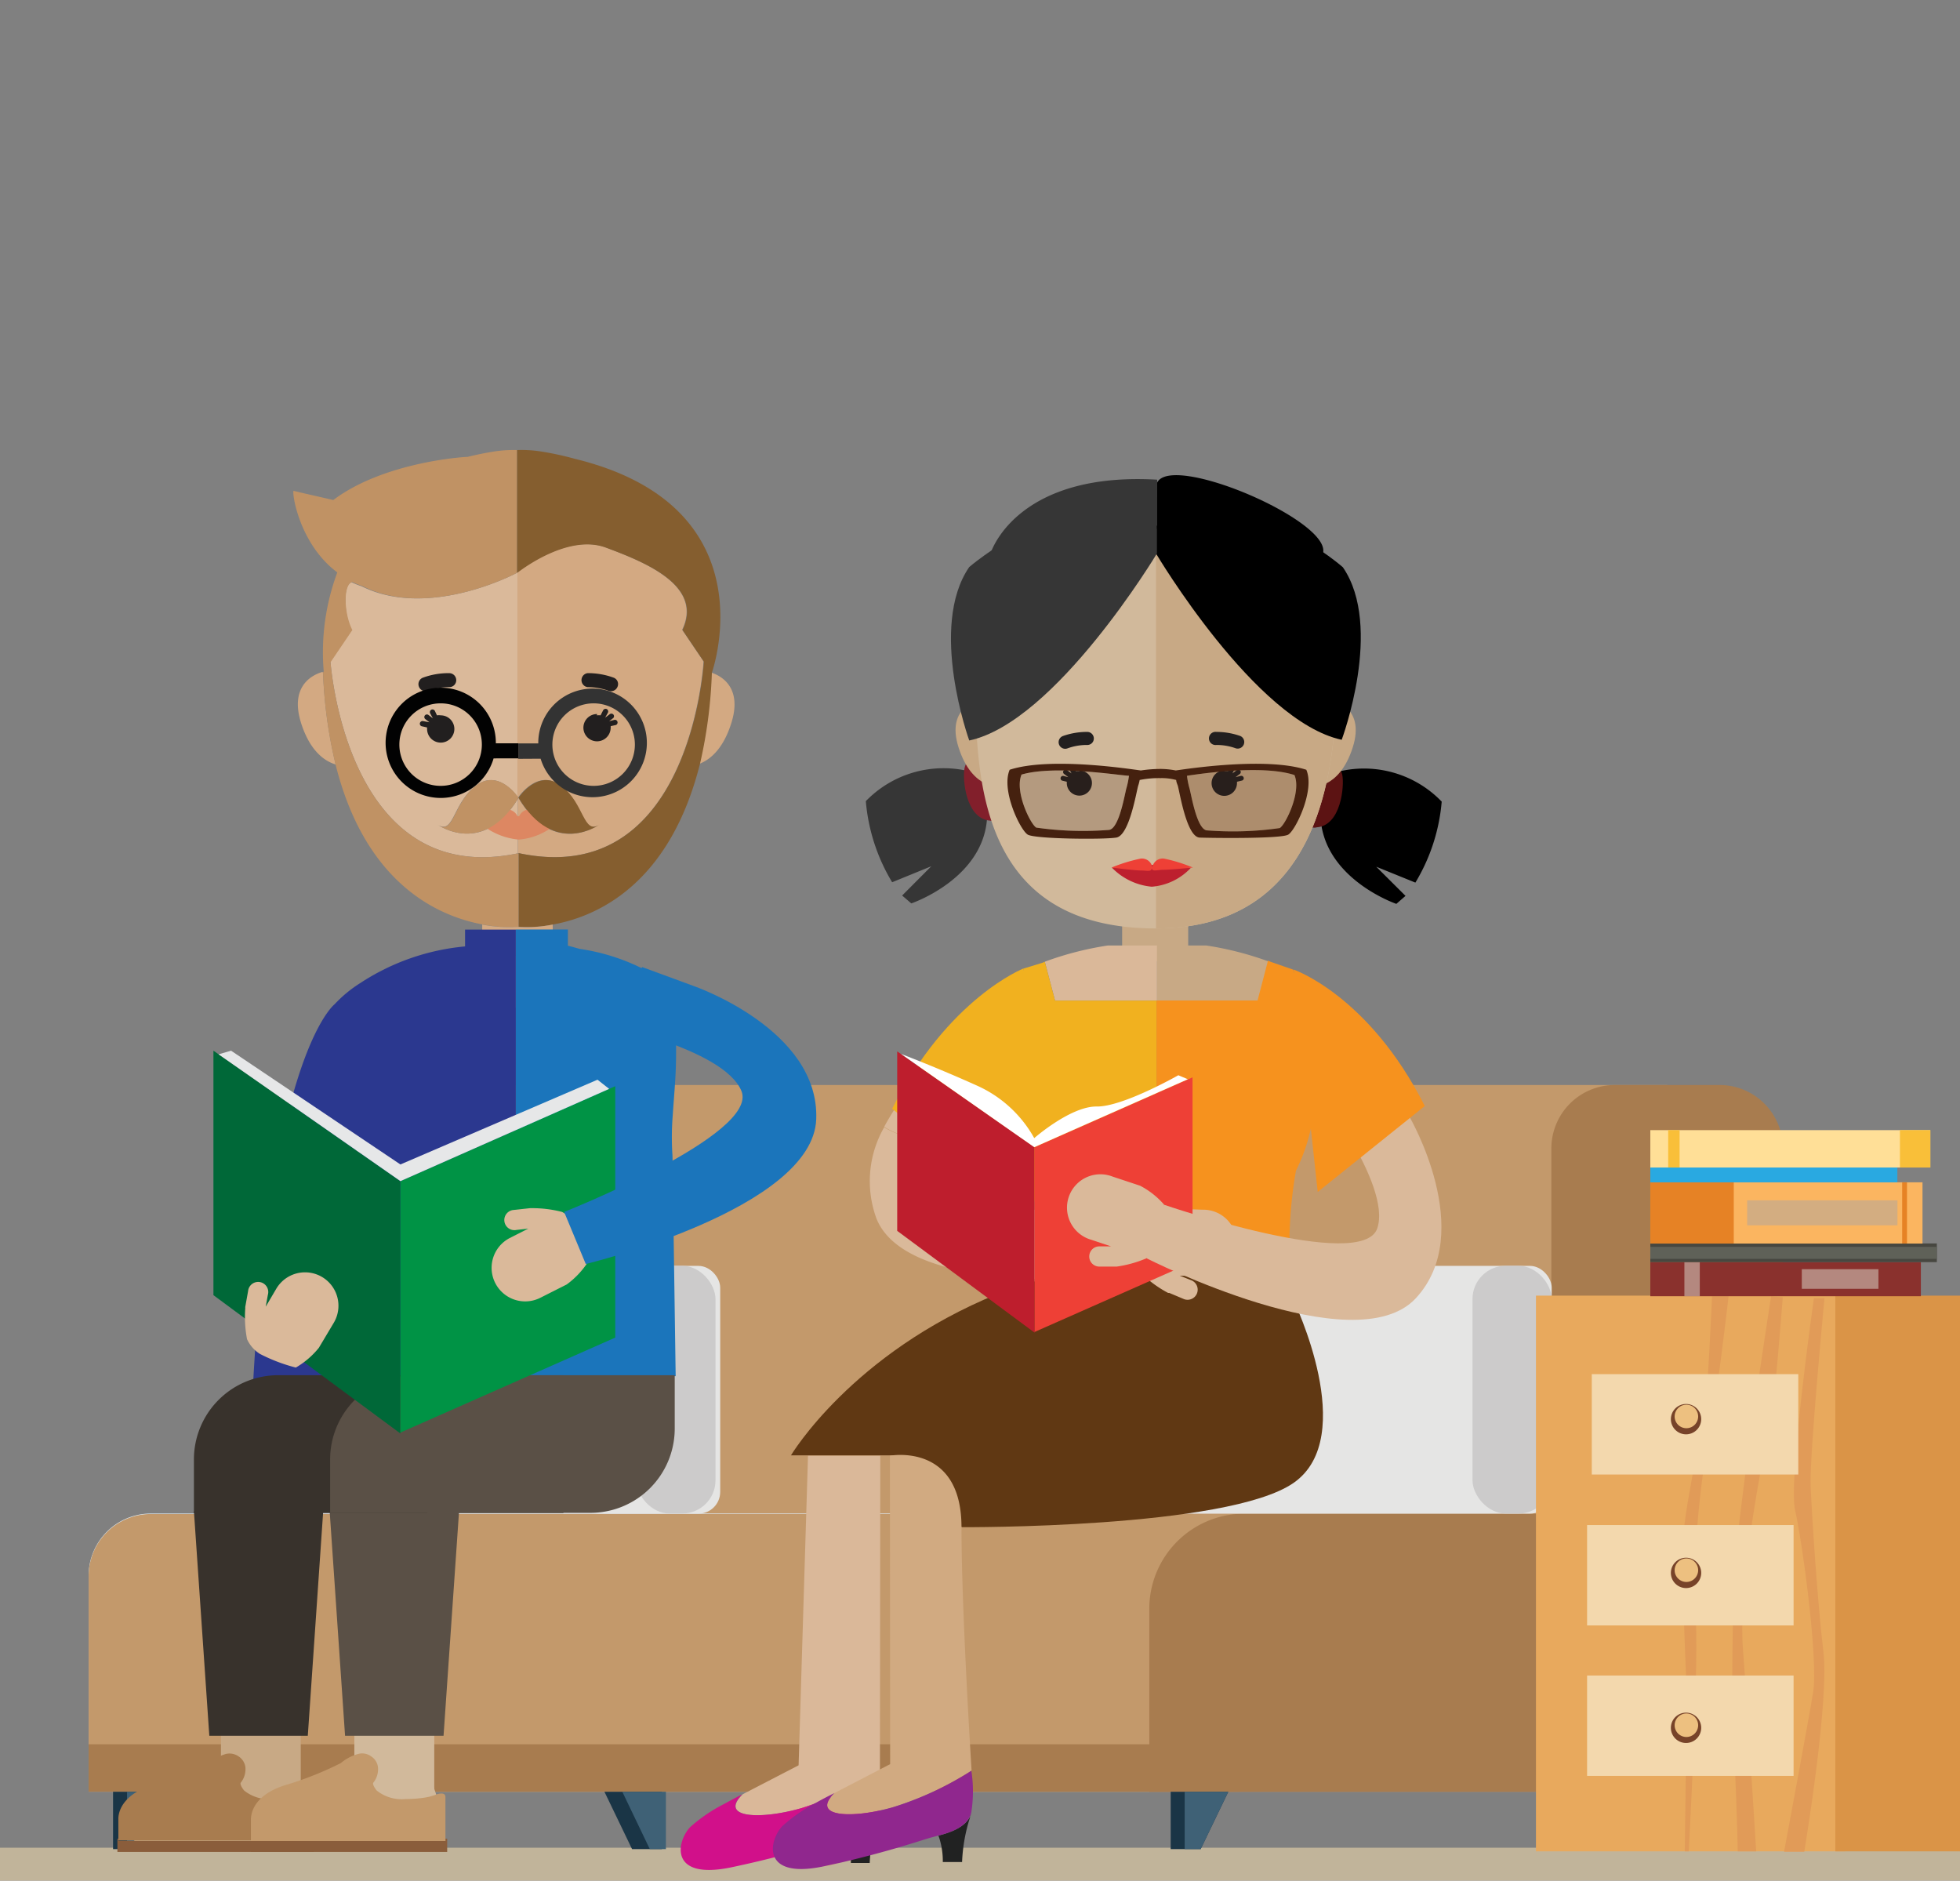 <svg id="Layer_1" data-name="Layer 1" xmlns="http://www.w3.org/2000/svg" viewBox="0 0 166.77 160"><rect x="0" y="0" width="166.77" height="160" fill="#808080" stroke="none"/><defs><style>.cls-1{fill:#5c1313;}.cls-2{fill:#363636;}.cls-3{fill:#821f2b;}.cls-4{fill:#c8a985;}.cls-5{fill:#d1b99b;}.cls-6{fill:#221f1f;}.cls-57,.cls-58,.cls-6{fill-rule:evenodd;}.cls-7{fill:#bd202e;}.cls-8{fill:#ee4036;}.cls-9{fill:#c1b49a;}.cls-10{fill:#c3996b;}.cls-11{fill:#a87c4f;}.cls-12{fill:#dfeffa;}.cls-13{fill:#1a3546;}.cls-14{fill:#3f6176;}.cls-15{fill:#e5e5e4;}.cls-16{fill:#cccbcb;}.cls-17{fill:#dab99a;}.cls-18{fill:#dab899;}.cls-19{fill:#212222;}.cls-20{fill:#d1108a;}.cls-21{fill:#603813;}.cls-22{fill:#f6921e;}.cls-23{fill:#f1b11f;}.cls-24{fill:#eb008b;}.cls-25{fill:#d1aa81;}.cls-26{fill:#90278e;}.cls-27{fill:#e8a95d;}.cls-28{fill:#e19b58;}.cls-29{fill:#f3d8ad;}.cls-30{fill:#da9447;}.cls-31{fill:#774329;}.cls-32{fill:#edc080;}.cls-33{fill:#be1e2d;}.cls-34{fill:#fff;}.cls-35{fill:#855e2f;}.cls-36{fill:#c09264;}.cls-37{fill:#d3a982;}.cls-38{fill:#dd8762;}.cls-39{fill:#38322c;}.cls-40{fill:#2b388f;}.cls-41{fill:#1b75bb;}.cls-42{fill:#5a5046;}.cls-43{fill:#8a5d3b;}.cls-44{fill:#006838;}.cls-45{fill:#009345;}.cls-46{fill:#e6e7e8;}.cls-47{fill:#8a312d;}.cls-48{fill:#dbdccf;opacity:0.51;}.cls-49{fill:#474740;}.cls-50{fill:#5f6158;}.cls-51{fill:#fbb560;}.cls-52{fill:#e68225;}.cls-53{fill:#d3ad81;}.cls-54{fill:#29a9e1;}.cls-55{fill:#ffdf97;}.cls-56{fill:#f9bf39;}.cls-57,.cls-58{fill:#45210f;}.cls-58{opacity:0.2;}.cls-59{fill:#333;}.cls-60{fill:#020202;}</style></defs><title>object-05_new</title><path d="M114,65.62a9.18,9.18,0,0,1,8.67,2.58,15.92,15.92,0,0,1-2.24,6.89l-3.33-1.35,2.49,2.48-.78.68s-6.42-2.19-6.46-7.7A3.67,3.67,0,0,0,114,65.62Z"/><path class="cls-1" d="M112.55,64.35s1.47.62,1.66,1.57-.1,4.33-2.19,4.47c0,0-.65.26-1.16-.77C110.86,69.62,112.81,66.27,112.55,64.35Z"/><path class="cls-2" d="M82.29,65.58A3.66,3.66,0,0,0,84,69.16c0,5.52-6.46,7.7-6.46,7.7l-.78-.67,2.48-2.49-3.33,1.36a15.94,15.94,0,0,1-2.24-6.9A9.21,9.21,0,0,1,82.29,65.58Z"/><path class="cls-3" d="M83.72,63.78c-.25,1.91,1.69,5.27,1.69,5.27-.5,1-1.16.77-1.16.77-2.08-.15-2.37-3.53-2.18-4.48S83.72,63.78,83.72,63.78Z"/><path class="cls-4" d="M115.09,63.62c-1.17,3.63-3.56,3.32-3.56,3.32l1.65-7.42S116.26,60,115.09,63.62Z"/><path class="cls-4" d="M83.48,59.52l1.65,7.42s-2.39.31-3.56-3.32S83.48,59.52,83.48,59.52Z"/><rect class="cls-4" x="95.48" y="76.18" width="5.62" height="5.61"/><path class="cls-5" d="M98.36,42.29a15.34,15.34,0,0,1,15.36,15.33c0,8.48-1.65,21.37-15.36,21.37C83.21,79,83,66.1,83,57.62A15.35,15.35,0,0,1,98.36,42.29Z"/><path class="cls-4" d="M113.72,57.62c0,8.48-1.65,21.37-15.36,21.37V42.29A15.34,15.34,0,0,1,113.72,57.62Z"/><path d="M114.26,48.26c3.49,5.08-.1,14.68-.1,14.68-7.35-1.58-15.8-15.85-15.8-15.85v-4.8C107.18,42,114.26,48.26,114.26,48.26Z"/><path class="cls-2" d="M98.44,42.29v4.8S89.82,61.44,82.47,63c0,0-3.5-9.68,0-14.76C82.46,48.26,89.61,42,98.44,42.29Z"/><path d="M112.53,47.18a.05.05,0,0,0,0,.07C106.27,43.3,98.44,45,98.44,45V41.1C99.6,38.41,113.69,44.48,112.53,47.18Z"/><path class="cls-2" d="M98.46,40.81v3.91S90.62,43,84.34,47a.24.24,0,0,1,0-.08C84.65,46.12,87.24,40.16,98.46,40.81Z"/><path class="cls-6" d="M91.84,65.61a1,1,0,0,0-.3,0l-.21-.4a.2.2,0,0,0-.28-.09.21.21,0,0,0-.09.28l.21.4h0l-.35-.26a.21.21,0,1,0-.25.33l.33.25h0l-.44-.11a.21.21,0,0,0-.1.4l.41.1v.12a1.07,1.07,0,1,0,1.07-1.08Z"/><path class="cls-6" d="M92.49,63.38a.55.55,0,0,0,.58-.53.56.56,0,0,0-.53-.58,6.14,6.14,0,0,0-2.1.35.56.56,0,1,0,.39,1.05A4.79,4.79,0,0,1,92.49,63.38Z"/><path class="cls-6" d="M104.2,65.61a.93.93,0,0,1,.29,0l.21-.4a.21.21,0,0,1,.29-.09.2.2,0,0,1,.08.28l-.21.4h0l.35-.26a.21.21,0,1,1,.25.33l-.33.25h0l.44-.11a.21.21,0,0,1,.25.15.2.2,0,0,1-.15.25l-.42.1a.49.49,0,0,1,0,.12,1.08,1.08,0,1,1-1.07-1.08Z"/><path class="cls-6" d="M103.5,62.27a.56.56,0,1,0,0,1.11,4.79,4.79,0,0,1,1.66.29.56.56,0,0,0,.38-1.05A6.09,6.09,0,0,0,103.5,62.27Z"/><path class="cls-7" d="M94.6,73.81A5.4,5.4,0,0,0,98,75.44a5.08,5.08,0,0,0,3.32-1.6A21.54,21.54,0,0,0,98,73.59,26.8,26.8,0,0,0,94.6,73.81Z"/><path class="cls-8" d="M97.05,73.05a.9.9,0,0,1,1,.74.89.89,0,0,1,1-.74,13.43,13.43,0,0,1,2.45.76S99.57,74,99,74s-1,.21-1-.18c0,.4-.39.24-.92.24s-2.5-.25-2.5-.25A13.69,13.69,0,0,1,97.05,73.05Z"/><rect class="cls-9" y="157.2" width="166.77" height="2.8"/><path class="cls-10" d="M33.14,92.31H141.86a0,0,0,0,1,0,0v56.6a3.53,3.53,0,0,1-3.53,3.53H33.14a0,0,0,0,1,0,0V92.31A0,0,0,0,1,33.14,92.31Z" transform="translate(175 244.75) rotate(180)"/><path class="cls-11" d="M151.7,97.7v49.35a5.39,5.39,0,0,1-5.39,5.39H132V97.7a5.4,5.4,0,0,1,5.4-5.39h8.89A5.39,5.39,0,0,1,151.7,97.7Z"/><path class="cls-12" d="M40.83,95.48H64.49a0,0,0,0,1,0,0v90.25a0,0,0,0,1,0,0H46.12a5.29,5.29,0,0,1-5.29-5.29v-85A0,0,0,0,1,40.83,95.48Z" transform="translate(193.27 87.94) rotate(90)"/><path class="cls-10" d="M44.67,91.64H68.33a0,0,0,0,1,0,0v97.93a0,0,0,0,1,0,0H50a5.29,5.29,0,0,1-5.29-5.29V91.64A0,0,0,0,1,44.67,91.64Z" transform="translate(197.11 84.1) rotate(90)"/><rect class="cls-11" x="7.54" y="148.4" width="97.93" height="4.04"/><path class="cls-11" d="M151.7,128.78v18.27a5.39,5.39,0,0,1-5.39,5.39H97.79V136.86a8.09,8.09,0,0,1,8.09-8.08Z"/><polygon class="cls-13" points="143.77 157.32 146.31 157.32 146.31 152.44 141.42 152.44 143.77 157.32"/><polygon class="cls-14" points="145.28 157.32 146.65 157.32 146.65 152.44 142.94 152.44 145.28 157.32"/><polygon class="cls-13" points="102.16 157.32 99.61 157.32 99.61 152.44 104.51 152.44 102.16 157.32"/><polygon class="cls-14" points="102.16 157.32 100.8 157.32 100.8 152.44 104.51 152.44 102.16 157.32"/><polygon class="cls-13" points="53.78 157.32 56.32 157.32 56.32 152.44 51.43 152.44 53.78 157.32"/><polygon class="cls-14" points="55.29 157.32 56.66 157.32 56.66 152.44 52.95 152.44 55.29 157.32"/><polygon class="cls-13" points="12.17 157.32 9.62 157.32 9.62 152.44 14.52 152.44 12.17 157.32"/><polygon class="cls-14" points="12.17 157.32 10.81 157.32 10.81 152.44 14.52 152.44 12.17 157.32"/><rect class="cls-15" x="23.81" y="107.69" width="37.47" height="21.08" rx="1.85" transform="translate(85.09 236.47) rotate(180)"/><rect class="cls-16" x="54.14" y="107.69" width="6.74" height="21.08" rx="2.83"/><rect class="cls-13" x="87.84" y="107.69" width="6.74" height="21.08" rx="2.83"/><rect class="cls-15" x="94.55" y="107.69" width="37.47" height="21.08" rx="1.85" transform="translate(226.58 236.47) rotate(180)"/><rect class="cls-16" x="125.29" y="107.69" width="6.74" height="21.08" rx="2.83"/><path class="cls-17" d="M80.47,89.42l3.53-3,5.24,3.12s-7.41,4.52-9.15,8.33c-1.59-.87-3.4-1.08-4.86-2A22.5,22.5,0,0,1,80.47,89.42Z"/><path class="cls-18" d="M74.87,150.72s-.3.2-.8.49a27.87,27.87,0,0,1-5.87,2.62c-3.44,1-7.07.87-5-1.18l4.75-2.46.8-26.34h6.15Z"/><path class="cls-18" d="M74.83,154.29a2.09,2.09,0,0,1-.11.43c0-.1,0-.18.06-.25A1.21,1.21,0,0,0,74.83,154.29Z"/><path class="cls-19" d="M74.78,154.47c0,.07,0,.15-.06.25A13.77,13.77,0,0,0,74,158.5H72.4a6.4,6.4,0,0,0-.37-2.25C73,156,74.39,155.55,74.78,154.47Z"/><path class="cls-20" d="M68.2,153.83a27.87,27.87,0,0,0,5.87-2.62c.5-.29.79-.48.8-.49h0a11.82,11.82,0,0,1,0,3.51.14.14,0,0,1,0,.06,1.21,1.21,0,0,1,0,.18C74.39,155.55,73,156,72,156.25l-.64.17a85,85,0,0,1-9.19,2.46c-5.23,1.07-4.61-2.17-3.46-3.42a13.42,13.42,0,0,1,2.94-2h0c.84-.47,1.5-.79,1.5-.79l0,0C61.13,154.7,64.76,154.82,68.2,153.83Z"/><path class="cls-21" d="M110.07,110.64s5.62,11.61,0,15.52-28.24,3.77-28.24,3.77L77,123.82h-9.7s5.17-8.69,17.59-13.74S110.07,110.64,110.07,110.64Z"/><path class="cls-18" d="M98.45,85.12H89.77l-.87-3.3a27.28,27.28,0,0,1,5.37-1.38h4.18Z"/><path class="cls-4" d="M98.45,85.12h8.68l.87-3.3a27.28,27.28,0,0,0-5.37-1.38H98.45Z"/><path class="cls-22" d="M98.88,107.91H98.4V101h0v-.31h0V85.12H107l.89-3.39h0l.25.11h0l1.88.65c.21.14,1.53,7.61,1.74,7.81a15.06,15.06,0,0,1,.11,3.3,15.43,15.43,0,0,1-1.6,6,36.2,36.2,0,0,0-.25,11l-2.7-1c0-.07-5.53-1-5.54-1Z"/><path class="cls-23" d="M85.28,90l.19-.19,1.63-7.41,1.54-.47h0l.26-.1h0l.87,3.3H98.4v15.53h0V101h0v6.94H89.84l0,.2H88.56a17.82,17.82,0,0,0-1.2-8,16.1,16.1,0,0,1-2-6.21A16.66,16.66,0,0,1,85.28,90Z"/><path class="cls-23" d="M87.1,82.39s-6.42,2.5-11.19,11.94L85,101.64Z"/><path class="cls-17" d="M75.23,95.91c1.46.88,3.27,1.09,4.86,2a3.87,3.87,0,0,0-.36,1.38c-.13,4,17.71,4.42,17.71,4.42l-.2,4.79s-19.73,2.3-22.65-4.79A9.2,9.2,0,0,1,75.23,95.91Z"/><path class="cls-17" d="M97.44,103.67a14,14,0,0,0-.66,3.19,2.84,2.84,0,0,0,.46,1.6A9.78,9.78,0,0,0,99.39,110h0l.1,0,1.26.53a.86.86,0,0,0,.63-1.6l-1-.4,1.77.06a2.84,2.84,0,1,0,.19-5.67l-2.48-.09A7,7,0,0,0,97.44,103.67Z"/><path class="cls-24" d="M97.84,104.3a1,1,0,0,1-.55.73,1,1,0,0,1-.51,1.82,1,1,0,0,1-.82-1.08,1,1,0,0,1,.55-.73,1,1,0,0,1-.56-1,.91.91,0,0,1,.13-.37,1,1,0,0,1,.94-.45,1,1,0,0,1,.82,1.08Z"/><path class="cls-24" d="M96.78,106.85a1,1,0,0,1,.81,1.08,1,1,0,0,1-.09.29l0,0a.95.95,0,0,1-1.75-.26.82.82,0,0,1,0-.35A1,1,0,0,1,96.78,106.85Z"/><path class="cls-25" d="M75.74,150.09,71,152.55h0c-2.1,2.07,1.56,2.19,5,1.2a27.53,27.53,0,0,0,5.86-2.61c.51-.3.81-.5.81-.5s-.86-13.48-.86-20.71-6.09-6.08-6.09-6.08Z"/><path class="cls-25" d="M69.4,153.39l-.09.06.39-.22Z"/><path class="cls-25" d="M70.91,158.65l.72-.2L70,158.8A4,4,0,0,0,70.91,158.65Z"/><polygon class="cls-25" points="79.21 156.34 79.22 156.34 79.22 156.34 79.21 156.34"/><path class="cls-19" d="M79.85,156.17a6.4,6.4,0,0,1,.37,2.25h1.64a14.22,14.22,0,0,1,.68-3.81c0-.08,0-.15.07-.22C82.21,155.47,80.81,155.92,79.85,156.17Z"/><path class="cls-26" d="M76,153.75c-3.44,1-7.1.87-5-1.2h0s-.57.28-1.31.68l-.39.22a13.37,13.37,0,0,0-2.75,1.93c-1.15,1.25-1.76,4.49,3.46,3.42l1.61-.35c4.25-1,6.82-1.9,7.58-2.11h0l.63-.17c1-.25,2.36-.7,2.76-1.78a.86.86,0,0,0,.06-.23h0a11.46,11.46,0,0,0,0-3.51s-.3.2-.81.5A27.53,27.53,0,0,1,76,153.75Z"/><polygon class="cls-27" points="130.69 157.51 156.97 157.51 156.97 110.23 130.69 110.23 130.69 157.51 130.69 157.51"/><path class="cls-28" d="M154.33,110.45h.91s-1.29,13.49-1.18,16,.59,10,1.09,14.09-1.52,16.33-1.63,17H151.8c.12-.63,2.13-11.39,2.48-13.62.43-2.78-.94-12.87-1.54-15.42s1.59-18,1.59-18Z"/><path class="cls-28" d="M150.69,110.3l1,.07s-.67,8.79-1,10.3c-.53,2.47-2.87,13.87-2.38,19.75.21,2.52,1.09,16.57,1.12,17.09h-1.57c0-1-.27-8.81-.41-10.4s0-11.39.09-13c.41-6.26,3.15-23.79,3.15-23.79Z"/><path class="cls-28" d="M145.67,110.28h1.41s-1,8.82-1.72,12.28-1.47,11.56-1.11,14.7-.5,19.1-.56,20.25h-.34c0-1,.22-12.56.1-15.18-.1-2.31-.33-8.25-.29-10.75s1.46-9.2,1.8-10.79.71-10.51.71-10.51Z"/><rect class="cls-29" x="135.44" y="116.91" width="17.57" height="8.54"/><rect class="cls-29" x="135.04" y="129.75" width="17.57" height="8.54"/><rect class="cls-29" x="135.04" y="142.55" width="17.57" height="8.54"/><rect class="cls-30" x="156.16" y="110.23" width="10.61" height="47.28"/><path class="cls-31" d="M142.17,120.74a1.29,1.29,0,1,0,1.29-1.29A1.29,1.29,0,0,0,142.17,120.74Z"/><path class="cls-32" d="M142.49,120.51a1,1,0,1,0,1-1A1,1,0,0,0,142.49,120.51Z"/><path class="cls-31" d="M142.17,133.82a1.29,1.29,0,1,0,1.29-1.29A1.29,1.29,0,0,0,142.17,133.82Z"/><path class="cls-32" d="M142.49,133.59a1,1,0,1,0,1-1A1,1,0,0,0,142.49,133.59Z"/><path class="cls-31" d="M142.17,147a1.29,1.29,0,1,0,1.29-1.29A1.29,1.29,0,0,0,142.17,147Z"/><path class="cls-32" d="M142.49,146.78a1,1,0,1,0,1-1A1,1,0,0,0,142.49,146.78Z"/><polygon class="cls-33" points="88.03 113.38 76.34 104.72 76.34 89.45 88.03 97.6 88.03 113.38"/><polygon class="cls-8" points="101.47 107.38 88.03 113.32 88.03 97.6 101.47 91.66 101.47 107.38"/><path class="cls-17" d="M111.65,92.1s6.8,8.62,5.54,12.4-18.14-2-18.14-2l-1.48,4.56s17.7,9,22.9,3.39S119.92,95,119.92,95l-2.26-4Z"/><path class="cls-17" d="M99.05,102.49a14,14,0,0,1-.49,3.22,3,3,0,0,1-1,1.34,10,10,0,0,1-2.55.71H94.9l-1.36,0a.86.86,0,0,1,0-1.72l1,0-1.68-.56a2.84,2.84,0,1,1,1.8-5.38l2.35.78A6.93,6.93,0,0,1,99.05,102.49Z"/><path class="cls-22" d="M110.07,82.49s6.39,2.17,11.16,11.61l-9.11,7.31Z"/><path class="cls-34" d="M76.67,89.67,88,97.6l13.07-5.78-.81-.34s-4.72,2.69-6.94,2.66S88,96.83,88,96.83a10.45,10.45,0,0,0-4.92-4.49C79.59,90.77,76.67,89.67,76.67,89.67Z"/><path class="cls-35" d="M49.64,81.45l-1.2-.18C48.85,81.32,49.25,81.39,49.64,81.45Z"/><polygon class="cls-36" points="39.82 81.55 39.76 81.27 39.81 81.5 39.82 81.55"/><path class="cls-37" d="M27.49,57.19v0l0,.07a39.38,39.38,0,0,0,1.07,7.78c-.87-.26-2.15-1.06-2.93-3.49-1.06-3.3,1.11-4.19,1.83-4.39,0,.06,0,.1,0,.1Z"/><path class="cls-37" d="M60.57,57.24c.85.29,2.62,1.29,1.64,4.33-.71,2.22-1.84,3.08-2.69,3.41a40.42,40.42,0,0,0,1-7.7Z"/><path class="cls-17" d="M40.5,66.84c-2,1.5-1.88,4.25-3.29,3.3,0,0,3.82,2.79,6.85-2.17V72.6C29.43,75.67,28.12,56.29,28.12,56.29l-.63.92v0l2.43-3.59c-.69-1.44-.73-3.92,0-4.08a7.17,7.17,0,0,0,.85.34h0C36.53,52.75,44,48.73,44,48.73l.06,0v19.1C43.73,67.34,42.24,65.52,40.5,66.84Z"/><path class="cls-37" d="M44.06,68a.33.33,0,0,1,.06-.1C47.16,73,51,70.14,51,70.14c-1.41,1-1.33-1.8-3.29-3.3s-3.62,1-3.62,1a.57.57,0,0,0-.06-.09V48.68c.5-.39,4.4-3.28,7.52-2.1,3.34,1.26,8.29,3.25,6.49,7l1.82,2.69S58.8,75.73,44.12,72.58l-.06,0Z"/><path class="cls-36" d="M30.83,49.86h0a7.17,7.17,0,0,1-.85-.34c-.78.16-.74,2.64,0,4.08l-2.43,3.59,0,.09s0,0,0-.1a19.46,19.46,0,0,1,1.15-8.48c-3.33-2.48-3.9-7-3.71-6.94s3.37.78,3.37.78c4.21-3.17,10.87-3.66,11.43-3.67h0c.44-.11,1.06-.25,1.73-.37l.41-.07A10.78,10.78,0,0,1,44,38.29V48.73S36.53,52.75,30.83,49.86Z"/><path class="cls-35" d="M44.12,78.84V72.58C58.8,75.73,59.89,56.3,59.89,56.29L58.07,53.6c1.8-3.77-3.15-5.76-6.49-7-3.12-1.18-7,1.71-7.52,2.1l-.06,0V38.29a10.73,10.73,0,0,1,2.15.14,26,26,0,0,1,2.78.61h0C65.16,43,60.85,56.41,60.57,57.24v0a40.42,40.42,0,0,1-1,7.7C57,75.2,50.87,77.94,47.14,78.64A11.11,11.11,0,0,1,44.12,78.84Z"/><path class="cls-36" d="M27.49,57.21l.63-.92S29.43,75.67,44.06,72.6l.06,0v6.26a11.78,11.78,0,0,1-3-.2c-3.77-.68-10-3.4-12.56-13.58a39.38,39.38,0,0,1-1.07-7.78Z"/><path class="cls-37" d="M47.6,85a9.84,9.84,0,0,1-3.48.71l0-4.41c-1.58,0-3.25,0-4.36,0l0,.19-.05-.23,1.32,0v-2.6a11.78,11.78,0,0,0,3,.2,11.11,11.11,0,0,0,3-.2v2.61l1.3,0v0Z"/><path class="cls-17" d="M39.81,81.5l0-.19c1.11,0,2.78,0,4.36,0l0,4.41a8.41,8.41,0,0,1-3.5-.72l-.8-3.41Z"/><path class="cls-6" d="M37.5,60.86a1.07,1.07,0,0,0-.32,0L37,60.48a.23.23,0,0,0-.3-.1.24.24,0,0,0-.1.31l.23.42h0l-.37-.28a.22.22,0,0,0-.27.35l.35.27h0L36,61.35a.23.23,0,0,0-.27.17.22.22,0,0,0,.16.27l.45.1a.53.53,0,0,0,0,.13,1.16,1.16,0,1,0,1.16-1.16Z"/><path class="cls-6" d="M38.2,58.46a.59.59,0,0,0,.62-.57.6.6,0,0,0-.58-.62,6.29,6.29,0,0,0-2.24.38.59.59,0,0,0-.36.76.6.6,0,0,0,.77.36A5.22,5.22,0,0,1,38.2,58.46Z"/><path class="cls-6" d="M50.78,60.86a1.19,1.19,0,0,1,.32,0l.22-.43a.24.24,0,0,1,.31-.1.23.23,0,0,1,.09.31l-.23.42h0l.37-.28a.23.23,0,0,1,.32,0,.22.22,0,0,1,0,.31l-.35.27h0l.47-.12a.23.23,0,0,1,.11.44l-.45.1a.53.53,0,0,1,0,.13,1.16,1.16,0,1,1-1.15-1.16Z"/><path class="cls-6" d="M50,57.27a.6.6,0,0,0,0,1.19,5.2,5.2,0,0,1,1.78.31.6.6,0,0,0,.77-.36.58.58,0,0,0-.35-.76A6.35,6.35,0,0,0,50,57.27Z"/><path class="cls-38" d="M40.47,69.67a5.78,5.78,0,0,0,3.67,1.76,5.47,5.47,0,0,0,3.57-1.72,23.09,23.09,0,0,0-3.57-.27A29.47,29.47,0,0,0,40.47,69.67Z"/><path class="cls-38" d="M43.1,68.86a1,1,0,0,1,1,.8,1,1,0,0,1,1-.8,14.64,14.64,0,0,1,2.64.81s-2,.21-2.59.21-1.07.23-1.08-.2c0,.43-.43.26-1,.26s-2.68-.27-2.68-.27A14.48,14.48,0,0,1,43.1,68.86Z"/><path class="cls-35" d="M47.74,66.84c2,1.5,1.88,4.25,3.29,3.3,0,0-3.87,2.84-6.91-2.27C44.12,67.87,45.78,65.35,47.74,66.84Z"/><path class="cls-36" d="M37.21,70.14c1.41,1,1.33-1.8,3.29-3.3,1.74-1.32,3.23.5,3.56.94a.57.57,0,0,1,.06.09.33.33,0,0,0-.06.1C41,72.93,37.21,70.14,37.21,70.14Z"/><rect class="cls-4" x="18.8" y="145.28" width="6.79" height="8.33"/><path class="cls-4" d="M26.05,154.39c0,1.62,0,2.94-2.93,2.94H13.58c-1.62,0-2.94-.92-2.94-2.53h0c0-.83.56-2.12,2.9-2.82l9.82-2.08c1.62,0,2.69,2.88,2.69,4.49Z"/><polygon class="cls-39" points="17.81 147.68 26.19 147.68 27.5 128.58 16.5 128.58 17.81 147.68"/><path class="cls-37" d="M21.5,121.51a2.9,2.9,0,0,0-.52,1.67v2.48a2.84,2.84,0,1,0,5.67,0v-1.77l.37,1a.85.85,0,1,0,1.61-.57L28.15,123s0-.07,0-.11h0a5.37,5.37,0,0,0-1.05-1.39H21.5Z"/><path class="cls-40" d="M42.09,117.09h1.8v-38H39.57v1.43a19.46,19.46,0,0,0-8.92,3.12,10.89,10.89,0,0,0-2.18,1.8h0s-5.9,4.52-7.11,36.09h5.77s.35-14.63,3.36-24.19l-.22,19.77H42.09Z"/><path class="cls-41" d="M57.24,94.91c.09-1.42.23-2.83.27-4.25s0-3,0-4.43q0-1,.06-2a17.55,17.55,0,0,0-8.25-3.5c-.66-.19-1-.27-1-.27V79.08H43.89v38h13.6l-.27-18.75A23.1,23.1,0,0,1,57.24,94.91Z"/><rect class="cls-5" x="30.15" y="145.28" width="6.8" height="8.33"/><path class="cls-5" d="M37.4,154.39c0,1.62,0,2.94-2.93,2.94H24.93c-1.62,0-2.93-.92-2.93-2.53h0c0-.83.55-2.12,2.89-2.82l9.82-2.08c1.62,0,2.69,2.88,2.69,4.49Z"/><polygon class="cls-42" points="29.36 147.68 37.74 147.68 39.06 128.58 28.05 128.58 29.36 147.68"/><polygon class="cls-43" points="10.07 156.63 10.07 156.43 9.99 156.43 9.99 157.56 26.69 157.56 26.69 156.43 26.62 156.43 26.62 156.63 10.07 156.63"/><path class="cls-11" d="M25.22,152.87a8.32,8.32,0,0,1-.85.13,10.88,10.88,0,0,1-1.14.06,3.4,3.4,0,0,1-2.44-.71c-.09-.09-.42-.54-.3-.69a1.84,1.84,0,0,0,.39-1.32,1.31,1.31,0,0,0-.55-.89,1.37,1.37,0,0,0-1.1-.23,4.43,4.43,0,0,0-1.5.79,28.06,28.06,0,0,1-4.55,1.77c-2.52.76-3.12,2.14-3.11,3v1.81H26.62v-3.74c0-.27-.19-.32-.4-.3a1.27,1.27,0,0,0-.37.08A6.6,6.6,0,0,1,25.22,152.87Z"/><polygon class="cls-43" points="37.9 156.63 37.9 156.43 38.05 156.43 38.05 157.56 21.35 157.56 21.35 156.43 21.35 156.43 21.35 156.63 37.9 156.63"/><path class="cls-10" d="M31.61,149.45a1.26,1.26,0,0,1,.55.9,1.81,1.81,0,0,1-.39,1.31c-.12.15.21.6.3.69a3.41,3.41,0,0,0,2.44.71,10.88,10.88,0,0,0,1.14-.06,7.91,7.91,0,0,0,.85-.13,6.6,6.6,0,0,0,.63-.2,1.25,1.25,0,0,1,.45-.08c.17,0,.32.07.32.3v3.74H21.35v-1.81c0-.9.6-2.28,3.11-3A28.44,28.44,0,0,0,29,150a3.85,3.85,0,0,1,1.57-.8A1.31,1.31,0,0,1,31.61,149.45Z"/><path class="cls-39" d="M36.35,128.73H16.5v-4.54A7.17,7.17,0,0,1,23.66,117H36.35Z"/><path class="cls-42" d="M37.56,117H57.41v4.54a7.17,7.17,0,0,1-7.17,7.17H37.56Z"/><path class="cls-42" d="M47.94,128.73H28.09v-4.54A7.17,7.17,0,0,1,35.26,117H47.94Z"/><polygon class="cls-44" points="34.07 121.96 18.16 110.19 18.16 89.39 34.07 100.49 34.07 121.96"/><polygon class="cls-45" points="52.35 113.8 34.07 121.88 34.07 100.49 52.35 92.41 52.35 113.8"/><path class="cls-17" d="M50,107.41a13.92,13.92,0,0,0-1-3.11,2.88,2.88,0,0,0-1.17-1.19,10.11,10.11,0,0,0-2.63-.32h-.11l-1.36.15a.86.86,0,1,0,.22,1.7l1-.11-1.58.8A2.84,2.84,0,1,0,46,110.4l2.22-1.12A7.19,7.19,0,0,0,50,107.41Z"/><path class="cls-41" d="M50.81,87s10.78,2.13,12.28,5.83S48,103.11,48,103.11l1.84,4.43s19.31-4.65,19.61-12.31S59,83.88,59,83.88l-4.35-1.6Z"/><path class="cls-17" d="M25.17,116.35a14.49,14.49,0,0,1-3.05-1.16,2.92,2.92,0,0,1-1.1-1.25,10.13,10.13,0,0,1-.15-2.65h0a.45.45,0,0,1,0-.11l.24-1.34a.86.86,0,1,1,1.68.33l-.18,1,.9-1.53a2.84,2.84,0,1,1,4.89,2.9l-1.27,2.13A7.09,7.09,0,0,1,25.17,116.35Z"/><polygon class="cls-46" points="18.6 89.7 34.07 100.49 51.83 92.64 50.84 91.86 34.07 99.07 19.66 89.39 18.6 89.7"/><rect class="cls-47" x="140.42" y="107.38" width="23.02" height="2.9"/><rect class="cls-48" x="153.31" y="107.98" width="6.52" height="1.67"/><rect class="cls-48" x="143.32" y="107.38" width="1.31" height="2.9"/><rect class="cls-49" x="140.42" y="105.79" width="24.38" height="1.59"/><rect class="cls-50" x="140.42" y="106.08" width="24.38" height="1.02"/><rect class="cls-51" x="140.42" y="100.59" width="23.16" height="5.21"/><rect class="cls-52" x="140.42" y="100.59" width="7.1" height="5.21"/><rect class="cls-52" x="161.85" y="100.59" width="0.41" height="5.21"/><rect class="cls-53" x="148.66" y="102.12" width="12.79" height="2.13"/><rect class="cls-54" x="140.42" y="99.33" width="21.02" height="1.26"/><rect class="cls-55" x="140.42" y="96.15" width="23.82" height="3.18"/><rect class="cls-56" x="141.94" y="96.15" width="0.97" height="3.18"/><rect class="cls-56" x="161.66" y="96.15" width="2.59" height="3.18"/><path class="cls-57" d="M97.07,65.55c-.92-.12-7.71-1.18-11.16-.06-.75,1.74.91,5.15,1.54,5.52s6.41.43,7.53.25,1.71-3.92,1.87-4.43a3.23,3.23,0,0,0,.12-.47,8.35,8.35,0,0,1,1.77-.16,4.74,4.74,0,0,1,1.34.16c0,.16.08.33.13.47.16.51.75,4.39,1.87,4.43s6.91.11,7.53-.25,2.29-3.78,1.54-5.52c-3.39-1.1-10-.1-11.11.06a6.88,6.88,0,0,0-1.29-.13,11.48,11.48,0,0,0-1.68.13ZM101,66c.65-.09,6.29-1,9.14-.06.61,1.42-.75,4.21-1.25,4.51a28,28,0,0,1-6.16.2c-.91,0-1.39-3.2-1.53-3.61a7,7,0,0,1-.2-1Zm-4.94,0a7,7,0,0,1-.2,1c-.14.41-.62,3.58-1.53,3.61a28,28,0,0,1-6.16-.2c-.5-.3-1.86-3.09-1.25-4.51C89.77,65.06,95.41,66,96.06,66Z"/><path class="cls-58" d="M101,66c.65-.09,6.29-1,9.14-.06.61,1.42-.75,4.21-1.25,4.51a28,28,0,0,1-6.16.2c-.91,0-1.39-3.2-1.53-3.61a7,7,0,0,1-.2-1Z"/><path class="cls-58" d="M96.06,66a7,7,0,0,1-.2,1c-.14.41-.62,3.58-1.53,3.61a28,28,0,0,1-6.16-.2c-.5-.3-1.86-3.09-1.25-4.51C89.77,65.06,95.41,66,96.06,66Z"/><path class="cls-59" d="M45.88,64.55H46a4.62,4.62,0,1,0-.2-1.3H44.1v1.31Zm4.58-4.71A3.51,3.51,0,1,1,47,63.35,3.51,3.51,0,0,1,50.46,59.84Z"/><path class="cls-60" d="M44.1,63.24H42.19A4.69,4.69,0,1,0,42,64.52a.76.76,0,0,0,.21,0H44.1ZM41,63.35a3.51,3.51,0,1,1-3.5-3.51A3.5,3.5,0,0,1,41,63.35Z"/></svg>